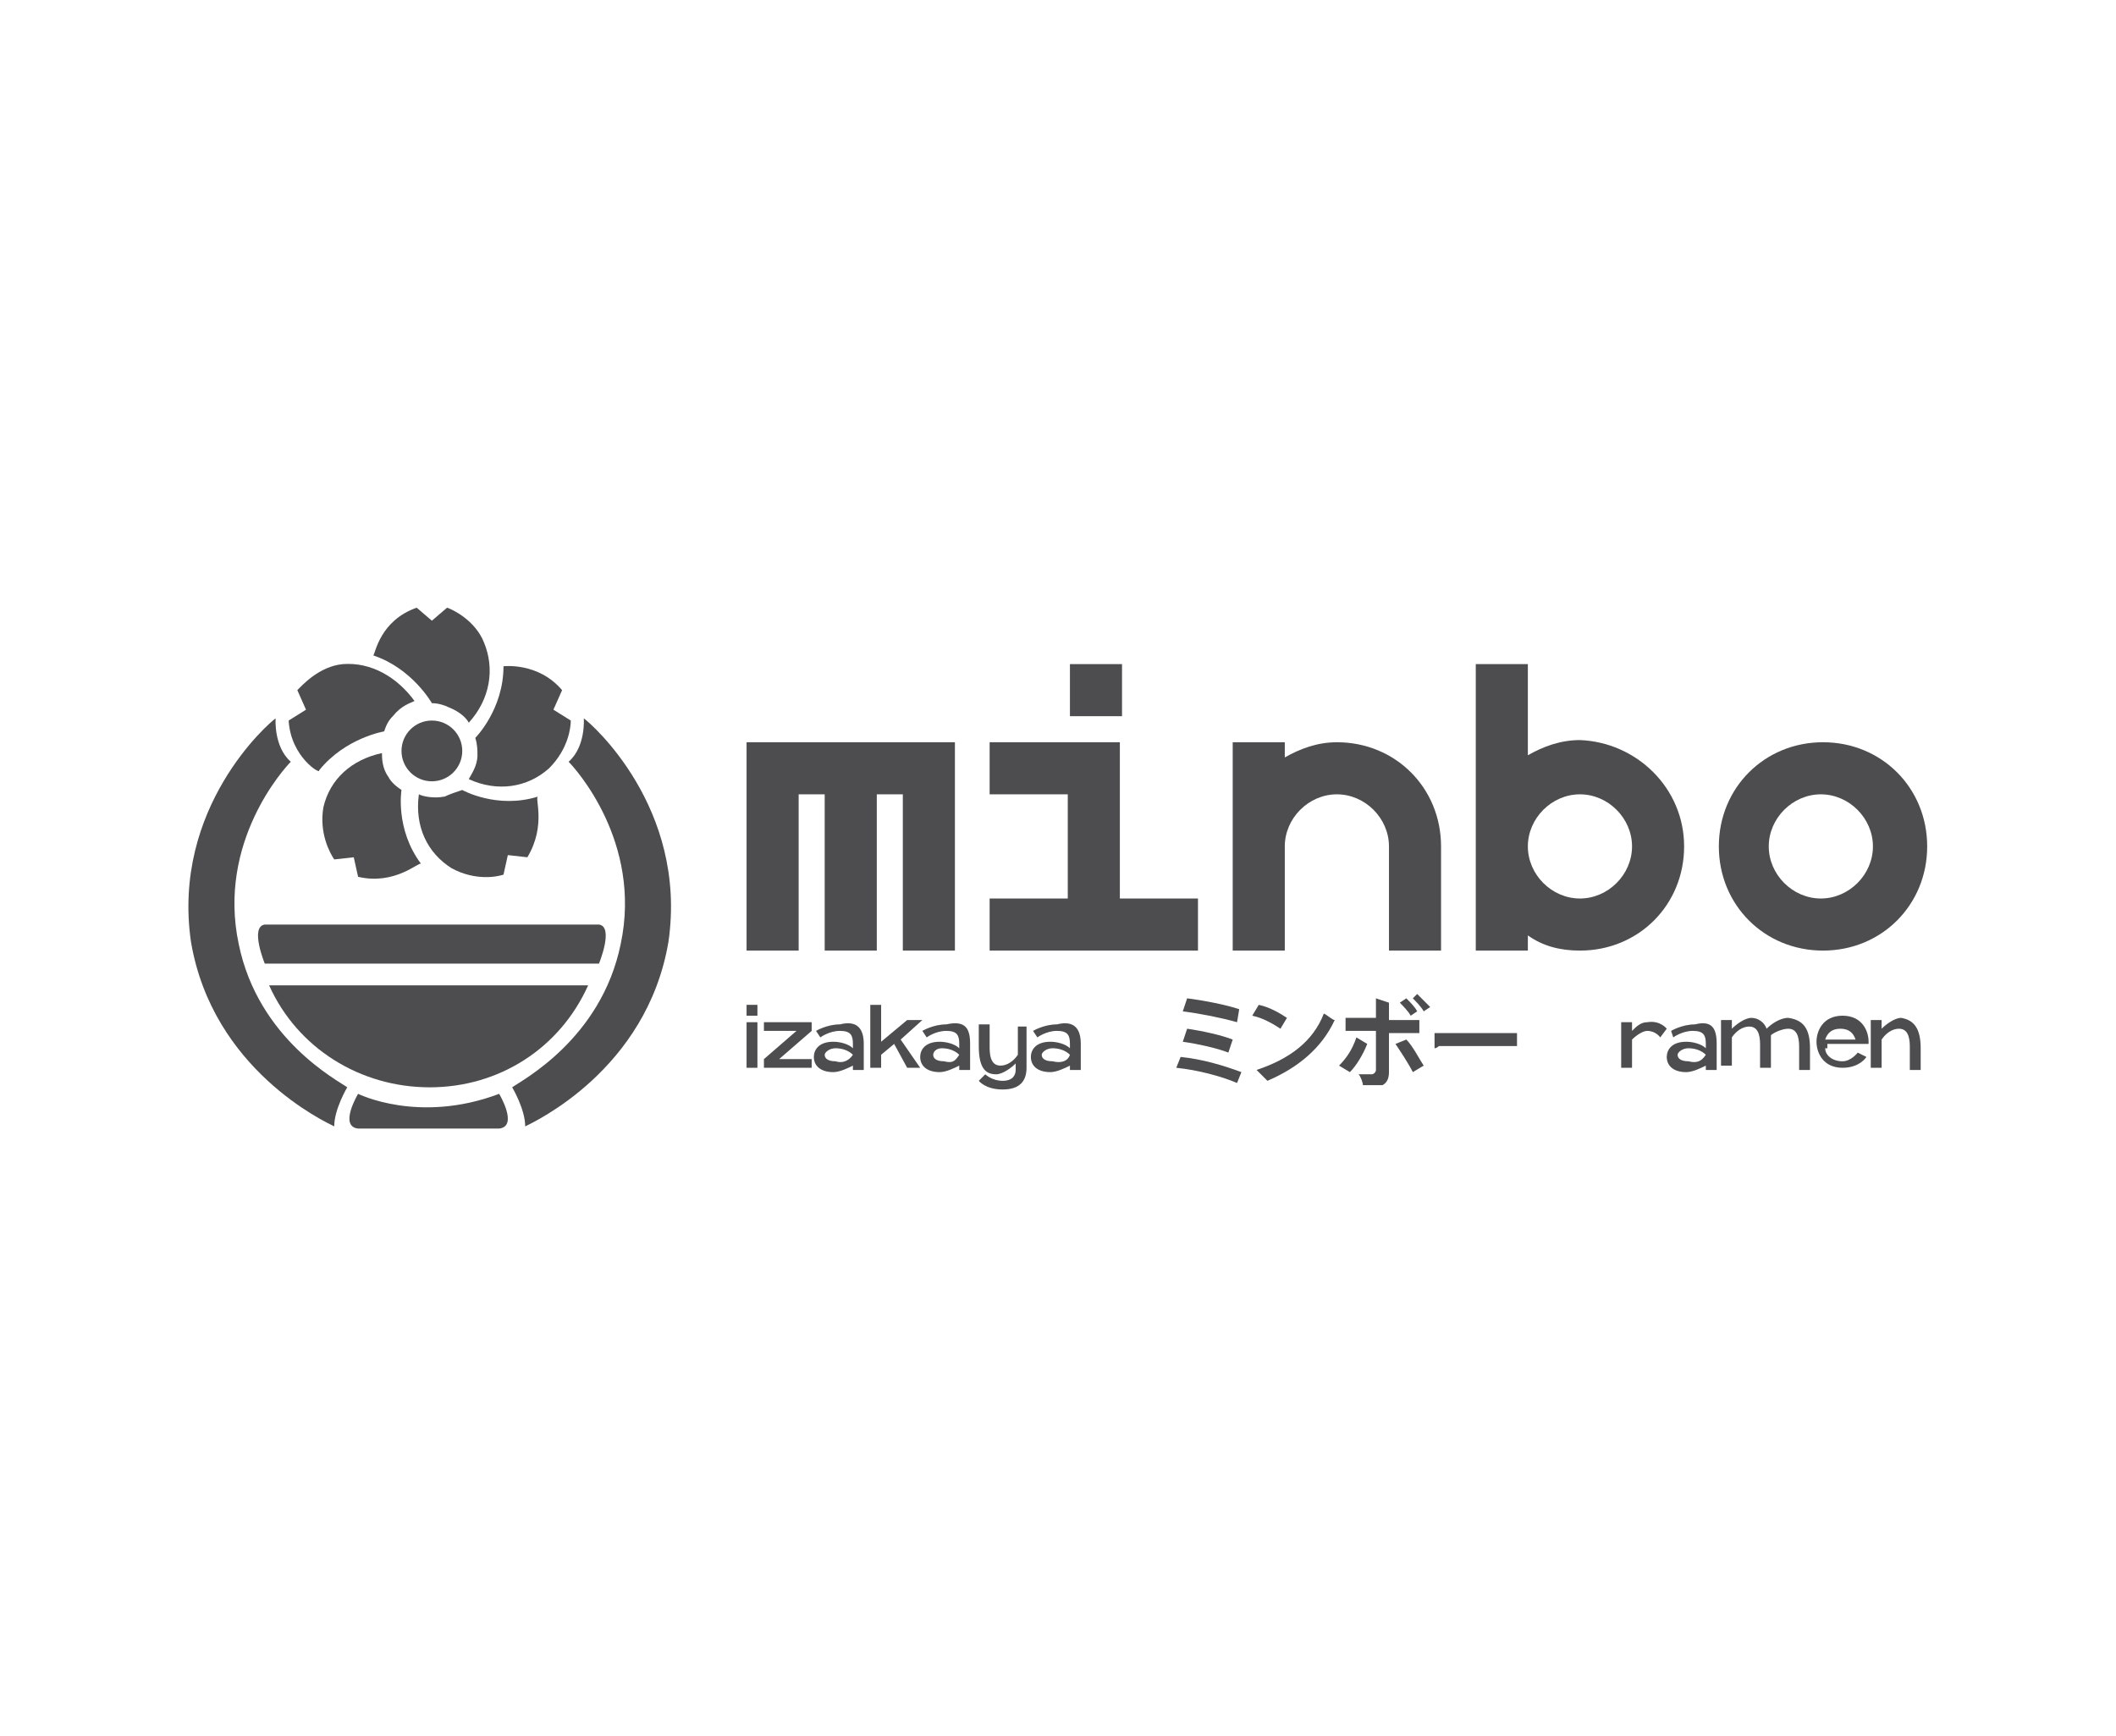 <?xml version="1.0" encoding="utf-8"?>
<!-- Generator: Adobe Illustrator 24.1.2, SVG Export Plug-In . SVG Version: 6.00 Build 0)  -->
<svg version="1.1" xmlns="http://www.w3.org/2000/svg" xmlns:xlink="http://www.w3.org/1999/xlink" x="0px" y="0px"
	 viewBox="0 0 97.5 80" style="enable-background:new 0 0 97.5 80;" xml:space="preserve">
<style type="text/css">
	.st0{fill:#FFFFFF;}
	.st1{fill:#FFFFFF;stroke:#FFFFFF;stroke-width:2.823;stroke-linecap:round;stroke-linejoin:round;stroke-miterlimit:10;}
	.st2{fill:#550000;}
	.st3{fill:#A71C20;}
	.st4{fill:#3A53A4;}
	.st5{fill-rule:evenodd;clip-rule:evenodd;fill:#00AEEF;}
	.st6{clip-path:url(#SVGID_2_);fill-rule:evenodd;clip-rule:evenodd;fill:#FFC40C;}
	.st7{clip-path:url(#SVGID_2_);fill-rule:evenodd;clip-rule:evenodd;fill:#FFC60B;}
	.st8{clip-path:url(#SVGID_2_);fill-rule:evenodd;clip-rule:evenodd;fill:#FFC610;}
	.st9{clip-path:url(#SVGID_2_);fill-rule:evenodd;clip-rule:evenodd;fill:#FFC70E;}
	.st10{clip-path:url(#SVGID_2_);fill-rule:evenodd;clip-rule:evenodd;fill:#FFC713;}
	.st11{clip-path:url(#SVGID_2_);fill-rule:evenodd;clip-rule:evenodd;fill:#FFC912;}
	.st12{clip-path:url(#SVGID_2_);fill-rule:evenodd;clip-rule:evenodd;fill:#FCC612;}
	.st13{clip-path:url(#SVGID_2_);fill-rule:evenodd;clip-rule:evenodd;fill:#FCC811;}
	.st14{clip-path:url(#SVGID_2_);fill-rule:evenodd;clip-rule:evenodd;fill:#FCC816;}
	.st15{clip-path:url(#SVGID_2_);fill-rule:evenodd;clip-rule:evenodd;fill:#FDCA15;}
	.st16{clip-path:url(#SVGID_2_);fill-rule:evenodd;clip-rule:evenodd;fill:#FDCC19;}
	.st17{clip-path:url(#SVGID_2_);fill-rule:evenodd;clip-rule:evenodd;fill:#FDCE18;}
	.st18{clip-path:url(#SVGID_2_);fill-rule:evenodd;clip-rule:evenodd;fill:#FDCE1D;}
	.st19{clip-path:url(#SVGID_2_);fill-rule:evenodd;clip-rule:evenodd;fill:#FECF1C;}
	.st20{clip-path:url(#SVGID_2_);fill-rule:evenodd;clip-rule:evenodd;fill:#FED021;}
	.st21{clip-path:url(#SVGID_2_);fill-rule:evenodd;clip-rule:evenodd;fill:#FFD520;}
	.st22{clip-path:url(#SVGID_2_);fill-rule:evenodd;clip-rule:evenodd;fill:#FFD525;}
	.st23{clip-path:url(#SVGID_2_);fill-rule:evenodd;clip-rule:evenodd;fill:#FED327;}
	.st24{clip-path:url(#SVGID_2_);fill-rule:evenodd;clip-rule:evenodd;fill:#FED526;}
	.st25{clip-path:url(#SVGID_2_);fill-rule:evenodd;clip-rule:evenodd;fill:#FFD726;}
	.st26{clip-path:url(#SVGID_2_);fill-rule:evenodd;clip-rule:evenodd;fill:#FFD72A;}
	.st27{clip-path:url(#SVGID_2_);fill-rule:evenodd;clip-rule:evenodd;fill:#FFD92A;}
	.st28{clip-path:url(#SVGID_2_);fill-rule:evenodd;clip-rule:evenodd;fill:#FFD92E;}
	.st29{clip-path:url(#SVGID_2_);fill-rule:evenodd;clip-rule:evenodd;fill:#FFDB2D;}
	.st30{clip-path:url(#SVGID_2_);fill-rule:evenodd;clip-rule:evenodd;fill:#FFDB31;}
	.st31{clip-path:url(#SVGID_2_);fill-rule:evenodd;clip-rule:evenodd;fill:#FFDC31;}
	.st32{clip-path:url(#SVGID_2_);fill-rule:evenodd;clip-rule:evenodd;fill:#FFDE30;}
	.st33{clip-path:url(#SVGID_2_);fill-rule:evenodd;clip-rule:evenodd;fill:#FFDE34;}
	.st34{clip-path:url(#SVGID_2_);fill-rule:evenodd;clip-rule:evenodd;fill:#FFE033;}
	.st35{clip-path:url(#SVGID_2_);fill-rule:evenodd;clip-rule:evenodd;fill:#FFE037;}
	.st36{clip-path:url(#SVGID_2_);fill-rule:evenodd;clip-rule:evenodd;fill:#FFE237;}
	.st37{clip-path:url(#SVGID_2_);fill-rule:evenodd;clip-rule:evenodd;fill:#FEE138;}
	.st38{clip-path:url(#SVGID_2_);fill-rule:evenodd;clip-rule:evenodd;fill:#FEE13B;}
	.st39{clip-path:url(#SVGID_2_);fill-rule:evenodd;clip-rule:evenodd;fill:#FEE33B;}
	.st40{clip-path:url(#SVGID_2_);fill-rule:evenodd;clip-rule:evenodd;fill:#FEE53B;}
	.st41{clip-path:url(#SVGID_2_);fill-rule:evenodd;clip-rule:evenodd;fill:#FEE53E;}
	.st42{clip-path:url(#SVGID_2_);fill-rule:evenodd;clip-rule:evenodd;fill:#FEE73E;}
	.st43{clip-path:url(#SVGID_2_);fill-rule:evenodd;clip-rule:evenodd;fill:#FEE742;}
	.st44{clip-path:url(#SVGID_2_);fill-rule:evenodd;clip-rule:evenodd;fill:#FFE941;}
	.st45{clip-path:url(#SVGID_2_);fill-rule:evenodd;clip-rule:evenodd;fill:#FFE945;}
	.st46{clip-path:url(#SVGID_2_);fill-rule:evenodd;clip-rule:evenodd;fill:#FFEB45;}
	.st47{fill:#231F20;}
	.st48{fill:#EB2227;}
	.st49{fill-rule:evenodd;clip-rule:evenodd;fill:#F7941D;}
	.st50{fill:#F7941D;}
	.st51{fill:#CD9E0C;}
	.st52{fill:#420C5C;}
	.st53{fill:#3D3935;}
	.st54{fill:#161516;}
	.st55{fill:#188242;}
	.st56{fill:#02B8E3;}
	.st57{fill:#179FDA;}
	.st58{fill:#2755A0;}
	.st59{fill:#1D70B6;}
	.st60{fill:#F8EC0F;}
	.st61{fill:#FCCD0A;}
	.st62{fill:#E42229;}
	.st63{fill:#71B344;}
	.st64{fill:#139EDA;}
	.st65{fill:#1E4A9A;}
	.st66{fill:#65C9D2;}
	.st67{fill:#2255A0;}
	.st68{fill:#224283;}
	.st69{fill:#292727;}
	.st70{fill:url(#SVGID_3_);}
	.st71{fill:#3C2415;}
	.st72{fill:#A7A9AC;}
	.st73{fill:#939598;}
	.st74{fill:#003138;}
	.st75{fill:#FDBA12;}
	.st76{fill:#00B5AF;}
	.st77{fill:#29712A;}
	.st78{fill:#E54B21;}
	.st79{fill:#131819;}
	.st80{fill:#93BCA5;}
	.st81{fill:#008F8D;}
	.st82{fill:#343436;}
	.st83{fill:#8A8C8F;}
	.st84{fill:none;}
	.st85{fill:#3A3A3C;}
	.st86{fill:#696A6C;}
	.st87{fill:#4D4D4F;}
	.st88{fill:#333333;}
	.st89{fill:#262626;}
	.st90{fill:#747576;}
	.st91{fill-rule:evenodd;clip-rule:evenodd;fill:#808285;}
	.st92{fill-rule:evenodd;clip-rule:evenodd;fill:url(#SVGID_4_);}
	.st93{fill:#808285;}
	.st94{fill:#A3A4A7;}
	.st95{fill:#4B4B4D;}
	.st96{fill:#9A9C9E;}
	.st97{fill:#D7D8D9;}
	.st98{fill:#9D9FA2;}
	.st99{fill:#4F4F51;}
	.st100{fill:#CECED0;}
	.st101{fill:#AFB0B3;}
	.st102{fill:#B3B3B6;}
	.st103{fill:#898B8E;}
	.st104{fill:#909193;}
	.st105{fill:#787A7B;}
	.st106{fill:#C4C5C7;}
	.st107{fill:#929497;}
	.st108{fill:#737476;}
	.st109{fill:#8B8D90;}
	.st110{fill:#EBD417;}
	.st111{fill:#A8AD00;}
	.st112{fill:#A9A791;}
	.st113{fill:#DF7627;}
	.st114{fill:#59AA47;}
	.st115{fill:#DB406C;}
	.st116{fill:#00ACD8;}
	.st117{fill:#0080B7;}
	.st118{fill:#00B6DE;}
	.st119{fill:#2D2A26;}
	.st120{fill:#342E0D;}
	.st121{fill:#9C9C9C;}
	.st122{fill:#575757;}
	.st123{fill:url(#SVGID_5_);}
	.st124{opacity:0.64;}
	.st125{filter:url(#Adobe_OpacityMaskFilter);}
	.st126{mask:url(#SVGID_6_);}
	.st127{fill:#FDE2C0;}
	.st128{fill:#BA6F2F;}
	.st129{fill:#D7983D;}
	.st130{fill:#FCC8AC;}
	.st131{fill:#D89A79;}
	.st132{fill:#FDD6B7;}
	.st133{fill:#B7735E;}
	.st134{fill:#C99679;}
	.st135{opacity:0.85;fill:#FFFFFF;}
	.st136{opacity:0.85;fill:#C0C2C4;}
	.st137{fill:#129447;}
	.st138{fill:#ED1C24;}
	.st139{opacity:0.9;fill:#941A25;}
	.st140{fill:url(#SVGID_7_);}
	.st141{fill:url(#SVGID_8_);}
	.st142{opacity:0.25;}
	.st143{filter:url(#Adobe_OpacityMaskFilter_1_);}
	.st144{mask:url(#SVGID_9_);}
	.st145{filter:url(#Adobe_OpacityMaskFilter_2_);}
	.st146{mask:url(#SVGID_10_);}
	.st147{fill:#EB1E46;}
	.st148{filter:url(#Adobe_OpacityMaskFilter_3_);}
	.st149{mask:url(#SVGID_11_);}
	.st150{fill:#282829;}
	.st151{filter:url(#Adobe_OpacityMaskFilter_4_);}
	.st152{mask:url(#SVGID_12_);}
	.st153{fill:#636466;}
	.st154{filter:url(#Adobe_OpacityMaskFilter_5_);}
	.st155{mask:url(#SVGID_13_);}
	.st156{filter:url(#Adobe_OpacityMaskFilter_6_);}
	.st157{mask:url(#SVGID_14_);}
	.st158{filter:url(#Adobe_OpacityMaskFilter_7_);}
	.st159{fill:#9FA1A4;}
	.st160{filter:url(#Adobe_OpacityMaskFilter_8_);}
	.st161{mask:url(#SVGID_15_);}
	.st162{filter:url(#Adobe_OpacityMaskFilter_9_);}
	.st163{filter:url(#Adobe_OpacityMaskFilter_10_);}
	.st164{mask:url(#SVGID_16_);}
	.st165{filter:url(#Adobe_OpacityMaskFilter_11_);}
	.st166{filter:url(#Adobe_OpacityMaskFilter_12_);}
	.st167{mask:url(#SVGID_17_);}
	.st168{filter:url(#Adobe_OpacityMaskFilter_13_);}
	.st169{opacity:0.57;fill:#FEE6DB;}
	.st170{opacity:0.76;fill:#FCC8AC;}
	.st171{opacity:0.54;fill:#EB1E46;}
	.st172{opacity:0.82;fill:#F598A9;}
	.st173{fill:#F598A9;}
	.st174{fill:#77787B;}
	.st175{fill:#9B9DA0;}
	.st176{fill:#D75927;}
	.st177{fill:#010101;}
	.st178{fill:#A74925;}
	.st179{fill:#D5785A;}
	.st180{fill:#F9F3E4;}
	.st181{fill:#D4E5E3;}
	.st182{opacity:0.6;fill:#FEE6DB;}
	.st183{fill:#F04E29;}
	.st184{fill-rule:evenodd;clip-rule:evenodd;fill:#FFFFFF;}
	.st185{fill:#717375;}
	.st186{filter:url(#Adobe_OpacityMaskFilter_14_);}
	.st187{mask:url(#SVGID_18_);}
	.st188{fill:#E7E7E7;}
	.st189{fill:#BCBEC0;}
	.st190{fill:#6D6E71;}
	.st191{fill:#D1D1D1;}
	.st192{fill:#969696;}
	.st193{fill:#DCDCDC;}
	.st194{fill:#717171;}
	.st195{fill:#919191;}
	.st196{opacity:0.85;fill:#B8B8B8;}
	.st197{fill:#555555;}
	.st198{opacity:0.9;fill:#414042;}
	.st199{fill:url(#SVGID_19_);}
	.st200{opacity:0.34;}
	.st201{filter:url(#Adobe_OpacityMaskFilter_15_);}
	.st202{mask:url(#SVGID_20_);}
	.st203{filter:url(#Adobe_OpacityMaskFilter_16_);}
	.st204{mask:url(#SVGID_21_);}
	.st205{fill:#414042;}
	.st206{filter:url(#Adobe_OpacityMaskFilter_17_);}
	.st207{mask:url(#SVGID_22_);}
	.st208{fill:#58595B;}
	.st209{fill:#636363;}
	.st210{fill:#0D0D0D;}
	.st211{filter:url(#Adobe_OpacityMaskFilter_18_);}
	.st212{mask:url(#SVGID_23_);}
	.st213{fill:#404040;}
	.st214{filter:url(#Adobe_OpacityMaskFilter_19_);}
	.st215{mask:url(#SVGID_24_);}
	.st216{filter:url(#Adobe_OpacityMaskFilter_20_);}
	.st217{mask:url(#SVGID_25_);}
	.st218{filter:url(#Adobe_OpacityMaskFilter_21_);}
	.st219{fill:#8F8F8F;}
	.st220{filter:url(#Adobe_OpacityMaskFilter_22_);}
	.st221{mask:url(#SVGID_26_);}
	.st222{filter:url(#Adobe_OpacityMaskFilter_23_);}
	.st223{filter:url(#Adobe_OpacityMaskFilter_24_);}
	.st224{mask:url(#SVGID_27_);}
	.st225{filter:url(#Adobe_OpacityMaskFilter_25_);}
	.st226{filter:url(#Adobe_OpacityMaskFilter_26_);}
	.st227{mask:url(#SVGID_28_);}
	.st228{filter:url(#Adobe_OpacityMaskFilter_27_);}
	.st229{opacity:0.57;fill:#ECECEC;}
	.st230{opacity:0.76;fill:#D1D1D1;}
	.st231{opacity:0.54;fill:#555555;}
	.st232{opacity:0.82;fill:#AFAFAF;}
	.st233{fill:#AFAFAF;}
	.st234{fill:#595959;}
	.st235{fill:#8A8A8A;}
	.st236{fill:#F7F7F7;}
	.st237{fill:#D1D3D4;}
	.st238{opacity:0.6;fill:#ECECEC;}
	.st239{stroke:#000000;stroke-width:0.226;stroke-miterlimit:10;}
	.st240{fill:#7F7F7F;stroke:#414042;stroke-width:0.286;stroke-linecap:square;stroke-linejoin:bevel;stroke-miterlimit:10;}
	.st241{fill-rule:evenodd;clip-rule:evenodd;}
	.st242{fill-rule:evenodd;clip-rule:evenodd;fill:#4D4D4F;}
	.st243{fill:#8DC63F;}
	.st244{fill:#B1B2B5;}
	.st245{fill:#F26A6B;}
	.st246{fill:#002E52;}
	.st247{fill:#A50235;}
	.st248{fill:#1D1D1B;}
</style>
<g id="Слой_1">
</g>
<g id="биговка">
</g>
<g id="линии_реза">
	<rect x="0" class="st0" width="97.5" height="80"/>
	<g>
		<g>
			<g>
				<path class="st87" d="M12.4,45.4c1.3,2.9,4.2,4.7,7.4,4.7s6-1.8,7.3-4.7C22.3,45.4,17.4,45.4,12.4,45.4z"/>
				<path class="st87" d="M27.6,42.6c0.7,0.1,0,1.8,0,1.8H12.2c0,0-0.7-1.7,0-1.8H27.6z"/>
				<path class="st87" d="M23,52c0.9-0.1,0-1.6,0-1.6c-3.7,1.4-6.5,0-6.5,0s-0.9,1.5,0,1.6H23z"/>
			</g>
			<g>
				<path class="st87" d="M19.2,28l0.7,0.6l0.7-0.6c0.3,0.1,1.3,0.6,1.7,1.6c0.5,1.2,0.3,2.6-0.7,3.7c-0.1-0.2-0.4-0.5-0.9-0.7
					c-0.2-0.1-0.5-0.2-0.8-0.2c0,0-0.9-1.6-2.7-2.2C17.3,30.1,17.5,28.6,19.2,28z"/>
				<path class="st87" d="M13.3,33.2l0.8-0.5l-0.4-0.9c0.2-0.2,1-1.1,2.1-1.2c1.3-0.1,2.5,0.6,3.3,1.7c-0.2,0.1-0.6,0.2-1,0.7
					c-0.2,0.2-0.3,0.4-0.4,0.7c0,0-1.8,0.3-3,1.8C14.8,35.7,13.4,34.9,13.3,33.2z"/>
				<path class="st87" d="M25.9,31.8l-0.4,0.9l0.8,0.5c0,0.3-0.1,1.3-1,2.2c-1,0.9-2.4,1.1-3.7,0.5c0.1-0.2,0.4-0.6,0.4-1.1
					c0-0.2,0-0.5-0.1-0.8c0,0,1.3-1.3,1.3-3.3C23.2,30.7,24.8,30.5,25.9,31.8z"/>
				<path class="st87" d="M24.3,39.5l-0.9-0.1l-0.2,0.9c-0.3,0.1-1.3,0.3-2.4-0.3c-1.1-0.7-1.7-1.9-1.5-3.4c0.2,0.1,0.7,0.2,1.2,0.1
					c0.2-0.1,0.5-0.2,0.8-0.3c0,0,1.6,0.9,3.5,0.3C24.6,36.7,25.2,38,24.3,39.5z"/>
				<circle class="st87" cx="19.9" cy="34.6" r="1.4"/>
				<path class="st87" d="M16.5,40.4l-0.2-0.9l-0.9,0.1c-0.2-0.3-0.7-1.2-0.5-2.4c0.3-1.3,1.3-2.2,2.7-2.5c0,0.2,0,0.7,0.3,1.1
					c0.1,0.2,0.3,0.4,0.6,0.6c0,0-0.3,1.8,0.9,3.4C19.3,39.7,18.2,40.8,16.5,40.4z"/>
			</g>
			<g>
				<path class="st87" d="M12.7,33.1c0,0-0.1,1.3,0.7,2c-0.3,0.3-3.4,3.7-2.4,8.4c0.9,4.4,4.6,6.3,5,6.6c0,0-0.6,1-0.6,1.8
					c-0.4-0.2-5.6-2.6-6.6-8.5C7.9,37.2,12.4,33.3,12.7,33.1z"/>
				<path class="st87" d="M26.9,33.1c0,0,0.1,1.3-0.7,2c0.3,0.3,3.4,3.7,2.4,8.4c-0.9,4.4-4.6,6.3-5,6.6c0,0,0.6,1,0.6,1.8
					c0.4-0.2,5.6-2.6,6.6-8.5C31.7,37.2,27.2,33.3,26.9,33.1z"/>
			</g>
		</g>
		<g>
			<path class="st87" d="M44,34.2v9.6h-2.4v-7.2h-1.2v7.2h-2.4v-7.2h-1.2v7.2h-2.4v-9.6H44z"/>
			<path class="st87" d="M55.2,41.4v2.4h-9.6v-2.4h3.6v-4.8h-3.6v-2.4h6v7.2H55.2z M49.3,33v-2.4h2.4V33H49.3z"/>
			<path class="st87" d="M66.4,39v4.8H64V39c0-1.3-1.1-2.4-2.4-2.4c-1.3,0-2.4,1.1-2.4,2.4v4.8h-2.4v-9.6h2.4v0.7
				c0.7-0.4,1.5-0.7,2.4-0.7C64.3,34.2,66.4,36.3,66.4,39z"/>
			<path class="st87" d="M77.6,39c0,2.7-2.1,4.8-4.8,4.8c-0.9,0-1.7-0.2-2.4-0.7v0.7h-2.4V30.6h2.4v4.2c0.7-0.4,1.5-0.7,2.4-0.7
				C75.4,34.2,77.6,36.3,77.6,39z M75.2,39c0-1.3-1.1-2.4-2.4-2.4s-2.4,1.1-2.4,2.4s1.1,2.4,2.4,2.4S75.2,40.3,75.2,39z"/>
			<path class="st87" d="M88.8,39c0,2.7-2.1,4.8-4.8,4.8s-4.8-2.1-4.8-4.8c0-2.7,2.1-4.8,4.8-4.8S88.8,36.3,88.8,39z M86.3,39
				c0-1.3-1.1-2.4-2.4-2.4s-2.4,1.1-2.4,2.4s1.1,2.4,2.4,2.4S86.3,40.3,86.3,39z"/>
		</g>
		<g>
			<path class="st87" d="M34.4,46.8v-0.5h0.5v0.5H34.4z M34.4,49.2v-2.1h0.5v2.1H34.4z"/>
			<path class="st87" d="M37.4,47.5l-1.5,1.3h1.5v0.4h-2.2v-0.4l1.5-1.3h-1.5v-0.4h2.2V47.5z"/>
			<path class="st87" d="M39.8,48.1v1.2h-0.5v-0.2c-0.2,0.1-0.6,0.3-0.9,0.3c-0.6,0-0.9-0.3-0.9-0.7c0-0.3,0.2-0.7,0.9-0.7
				c0.3,0,0.7,0.1,0.9,0.3v-0.2c0-0.4-0.1-0.6-0.6-0.6c-0.5,0-0.9,0.3-0.9,0.3l-0.2-0.3c0,0,0.5-0.3,1.1-0.3
				C39.5,47,39.8,47.4,39.8,48.1z M39.3,48.6c-0.2-0.2-0.5-0.3-0.8-0.3c-0.3,0-0.5,0.2-0.5,0.3c0,0.2,0.2,0.3,0.5,0.3
				C38.8,49,39.1,48.9,39.3,48.6L39.3,48.6z"/>
			<path class="st87" d="M41.5,47.9l0.9,1.3h-0.6l-0.6-1.1l-0.6,0.5v0.6h-0.5v-2.9h0.5v1.7l1.2-1h0.7L41.5,47.9z"/>
			<path class="st87" d="M44.7,48.1v1.2h-0.5v-0.2c-0.2,0.1-0.6,0.3-0.9,0.3c-0.6,0-0.9-0.3-0.9-0.7c0-0.3,0.2-0.7,0.9-0.7
				c0.3,0,0.7,0.1,0.9,0.3v-0.2c0-0.4-0.1-0.6-0.6-0.6s-0.9,0.3-0.9,0.3l-0.2-0.3c0,0,0.5-0.3,1.1-0.3C44.5,47,44.7,47.4,44.7,48.1z
				 M44.2,48.6c-0.2-0.2-0.5-0.3-0.8-0.3S43,48.5,43,48.6c0,0.2,0.2,0.3,0.5,0.3C43.9,49,44,48.9,44.2,48.6L44.2,48.6z"/>
			<path class="st87" d="M47.3,47.1v2.1c0,0.6-0.3,1-1.1,1s-1.1-0.4-1.1-0.4l0.3-0.3c0,0,0.3,0.3,0.8,0.3s0.6-0.3,0.6-0.5V49
				c-0.2,0.2-0.6,0.5-0.9,0.5c-0.5,0-0.8-0.3-0.8-1.3v-1h0.5v1c0,0.3,0,0.9,0.5,0.9c0.3,0,0.6-0.2,0.8-0.5v-1.3h0.4V47.1z"/>
			<path class="st87" d="M49.8,48.1v1.2h-0.5v-0.2c-0.2,0.1-0.6,0.3-0.9,0.3c-0.6,0-0.9-0.3-0.9-0.7c0-0.3,0.2-0.7,0.9-0.7
				c0.3,0,0.7,0.1,0.9,0.3v-0.2c0-0.4-0.1-0.6-0.6-0.6c-0.5,0-0.9,0.3-0.9,0.3l-0.2-0.3c0,0,0.5-0.3,1.1-0.3
				C49.5,47,49.8,47.4,49.8,48.1z M49.3,48.6c-0.2-0.2-0.5-0.3-0.8-0.3c-0.3,0-0.5,0.2-0.5,0.3c0,0.2,0.2,0.3,0.5,0.3
				C48.9,49,49.2,48.9,49.3,48.6L49.3,48.6z"/>
		</g>
		<g>
			<path class="st87" d="M76.8,47.4l-0.3,0.4c0,0-0.2-0.3-0.6-0.3c-0.2,0-0.5,0.2-0.7,0.4v1.3h-0.5v-2.1h0.5v0.4
				c0.2-0.2,0.4-0.4,0.7-0.4C76.5,47,76.8,47.4,76.8,47.4z"/>
			<path class="st87" d="M79.1,48.1v1.2h-0.5v-0.2c-0.2,0.1-0.6,0.3-0.9,0.3c-0.6,0-0.9-0.3-0.9-0.7c0-0.3,0.2-0.7,0.9-0.7
				c0.3,0,0.7,0.1,0.9,0.3v-0.2c0-0.4-0.1-0.6-0.6-0.6s-0.9,0.3-0.9,0.3L77,47.5c0,0,0.5-0.3,1.1-0.3C78.9,47,79.1,47.4,79.1,48.1z
				 M78.6,48.6c-0.2-0.2-0.5-0.3-0.8-0.3c-0.3,0-0.5,0.2-0.5,0.3c0,0.2,0.2,0.3,0.5,0.3C78.2,49,78.4,48.9,78.6,48.6L78.6,48.6z"/>
			<path class="st87" d="M83.4,48.3v1h-0.5v-1c0-0.3,0-0.9-0.5-0.9c-0.3,0-0.7,0.2-0.8,0.3c0,0.1,0,0.3,0,0.5v1h-0.5v-1
				c0-0.3,0-0.9-0.5-0.9c-0.3,0-0.6,0.2-0.8,0.5v1.3h-0.5v-2.1h0.5v0.4c0.2-0.2,0.6-0.5,0.9-0.5c0.3,0,0.6,0.2,0.7,0.5
				c0.2-0.2,0.6-0.5,1-0.5C83.1,47,83.4,47.4,83.4,48.3z"/>
			<path class="st87" d="M84.1,48.3c0,0.3,0.3,0.6,0.8,0.6c0.4,0,0.7-0.4,0.7-0.4l0.4,0.2c0,0-0.3,0.5-1.1,0.5
				c-0.9,0-1.2-0.7-1.2-1.2c0-0.5,0.3-1.2,1.2-1.2s1.2,0.7,1.2,1.2v0.1h-1.9V48.3z M85.5,47.9c-0.1-0.3-0.3-0.5-0.7-0.5
				c-0.4,0-0.6,0.2-0.7,0.5H85.5z"/>
			<path class="st87" d="M88.5,48.3v1H88v-1c0-0.3,0-0.9-0.5-0.9c-0.3,0-0.6,0.2-0.8,0.5v1.3h-0.5V47h0.5v0.4
				c0.2-0.2,0.6-0.5,0.9-0.5C88.2,47,88.5,47.4,88.5,48.3z"/>
		</g>
		<path class="st87" d="M54.5,46.6l0.2-0.6c0.8,0.1,1.8,0.3,2.4,0.5L57,47.1C56.3,46.9,55.3,46.7,54.5,46.6L54.5,46.6z M54.7,47.4
			c0.7,0.1,1.6,0.3,2.1,0.5l-0.2,0.6c-0.5-0.2-1.4-0.4-2.1-0.5L54.7,47.4L54.7,47.4z M57,49.9c-0.7-0.3-1.8-0.6-2.8-0.7l0.2-0.5
			c1,0.1,2,0.4,2.8,0.7L57,49.9L57,49.9z M58.4,49.8C58.4,49.9,58.4,49.9,58.4,49.8l-0.5-0.5c1.5-0.5,2.6-1.3,3.1-2.6
			c0.2,0.1,0.4,0.3,0.5,0.3C60.9,48.3,59.8,49.2,58.4,49.8L58.4,49.8z M57.7,46.8l0.3-0.5c0.5,0.1,1,0.4,1.3,0.6l-0.3,0.5
			C58.7,47.2,58.2,46.9,57.7,46.8L57.7,46.8z M65.6,46.6c-0.1-0.2-0.4-0.5-0.5-0.6l0.2-0.2c0.2,0.2,0.4,0.4,0.6,0.6L65.6,46.6
			L65.6,46.6z M65,46.8c-0.1-0.2-0.4-0.5-0.5-0.6l0.3-0.2c0.2,0.2,0.4,0.4,0.5,0.6L65,46.8L65,46.8z M64,46.2v0.8h1.4v0.6H64v1.8
			c0,0.3-0.1,0.5-0.3,0.6C63.5,50,63.2,50,62.8,50c0-0.1-0.1-0.4-0.2-0.5c0.2,0,0.5,0,0.6,0c0.1,0,0.2-0.1,0.2-0.2v-1.8H62v-0.6h1.4
			v-0.9L64,46.2C64.1,46.2,64.1,46.2,64,46.2L64,46.2z M63,48.1c-0.2,0.5-0.5,1-0.8,1.3l-0.5-0.3c0.3-0.3,0.6-0.7,0.8-1.3L63,48.1
			L63,48.1z M65.6,49.1l-0.5,0.3c-0.2-0.4-0.6-1-0.8-1.3l0.5-0.2C65.1,48.2,65.4,48.8,65.6,49.1L65.6,49.1z M66.3,48.2
			c0,0-0.1,0.1-0.2,0.1v-0.7h3.8v0.6L66.3,48.2L66.3,48.2z"/>
	</g>
</g>
</svg>
